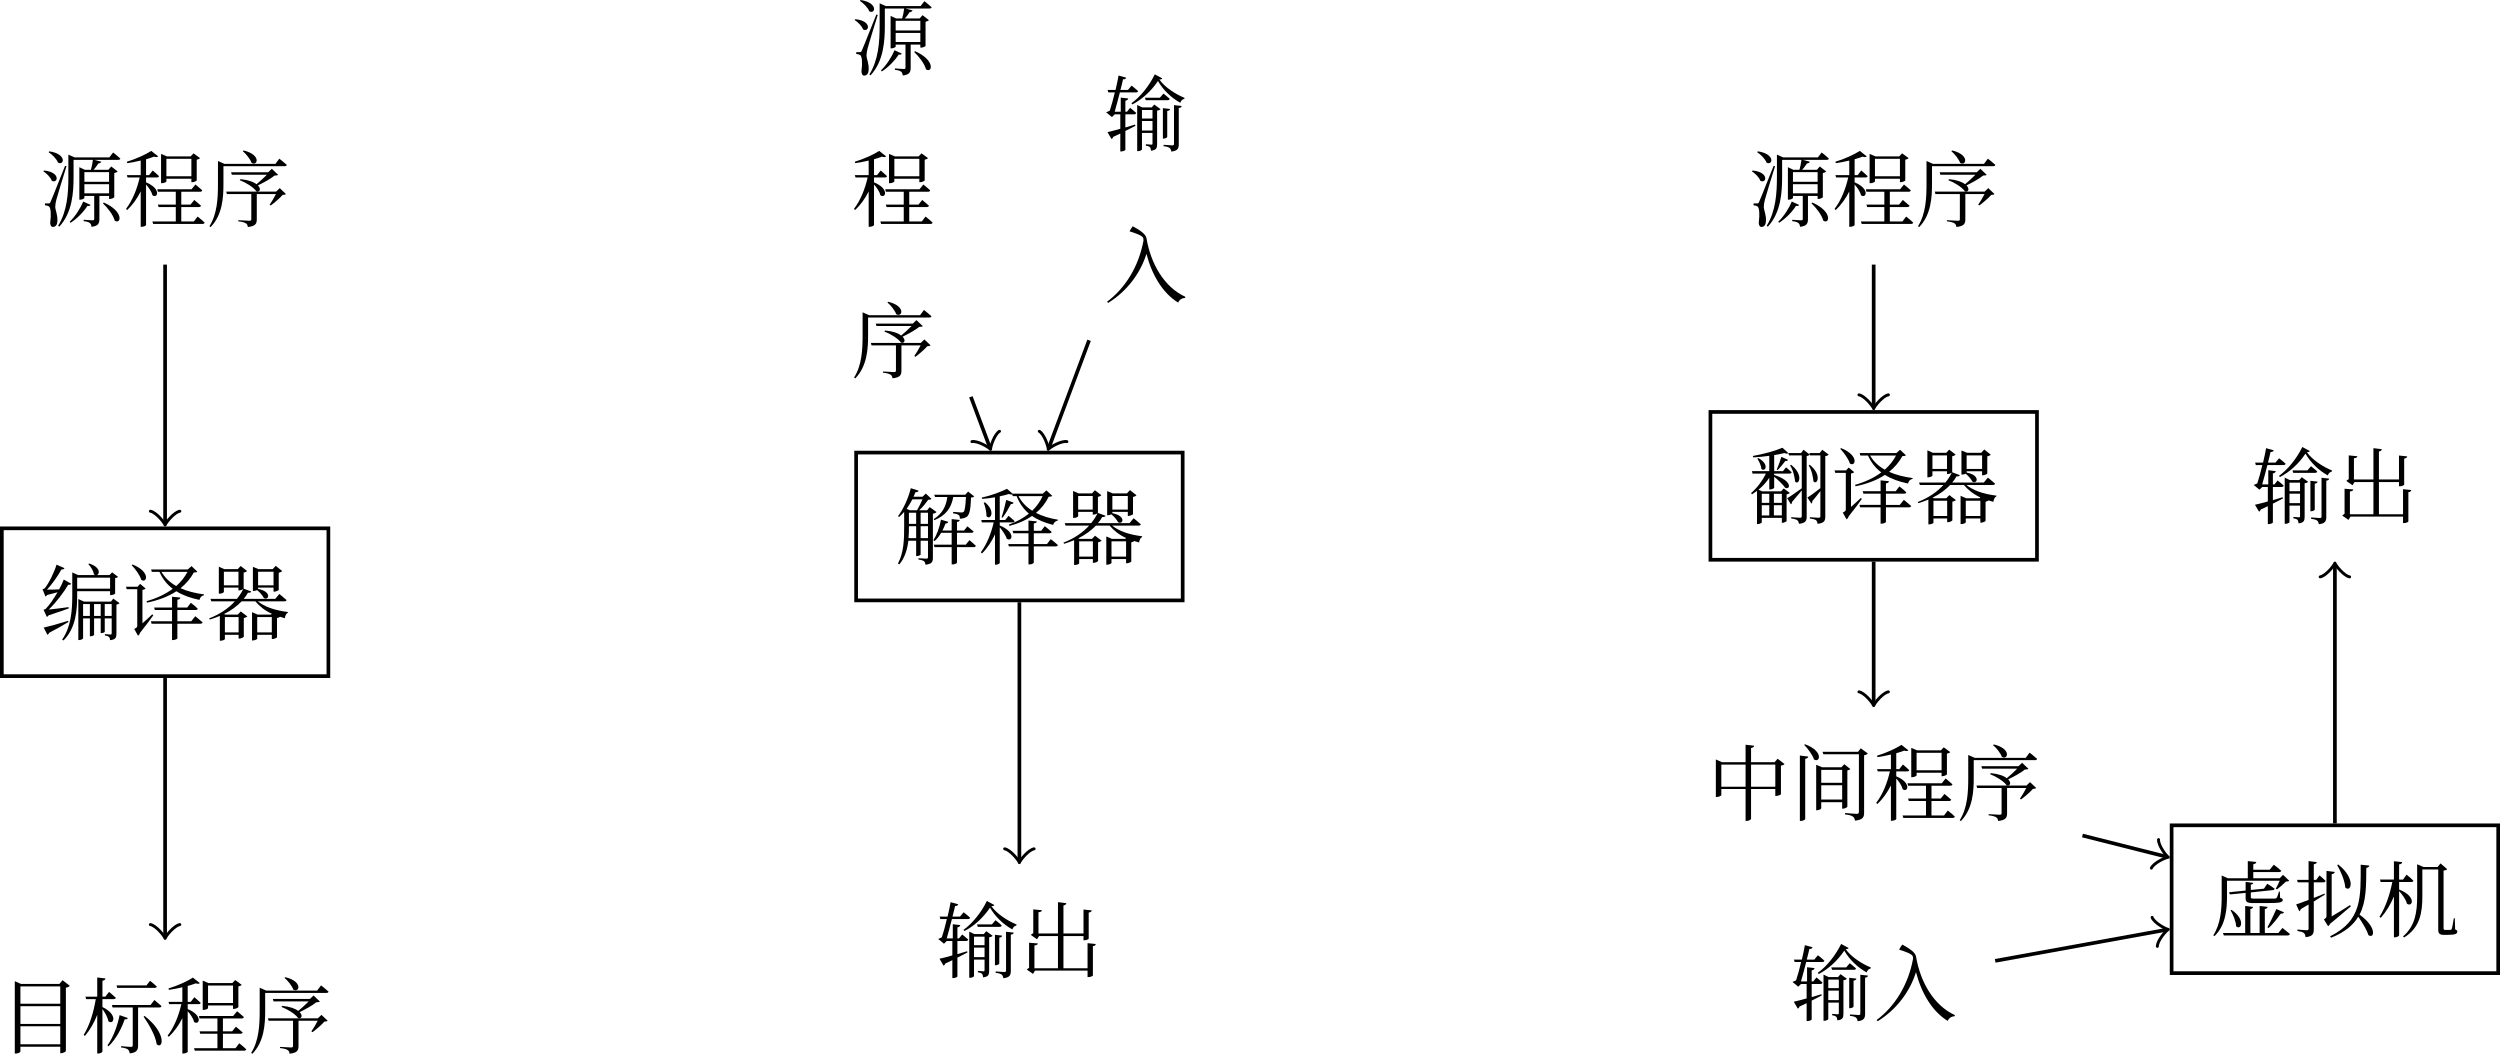 <?xml version="1.0" encoding="UTF-8" standalone="no"?>
<svg
   width="270.613pt"
   height="114.071pt"
   viewBox="0 0 270.613 114.071"
   version="1.1"
   id="svg72"
   sodipodi:docname="compiler_principle-compiler.pdf"
   xmlns:inkscape="http://www.inkscape.org/namespaces/inkscape"
   xmlns:sodipodi="http://sodipodi.sourceforge.net/DTD/sodipodi-0.dtd"
   xmlns:xlink="http://www.w3.org/1999/xlink"
   xmlns="http://www.w3.org/2000/svg"
   xmlns:svg="http://www.w3.org/2000/svg">
  <sodipodi:namedview
     id="namedview72"
     pagecolor="#ffffff"
     bordercolor="#000000"
     borderopacity="0.25"
     inkscape:showpageshadow="2"
     inkscape:pageopacity="0.0"
     inkscape:pagecheckerboard="0"
     inkscape:deskcolor="#d1d1d1"
     inkscape:document-units="pt" />
  <defs
     id="defs20">
    <g
       id="g19">
      <g
         id="glyph-0-0">
        <path
           d="M 5.438,-1.688 4.656,-2.047 c -0.266,0.656 -0.844,1.594 -1.469,2.188 L 3.281,0.25 C 4.047,-0.234 4.75,-1 5.109,-1.578 c 0.219,0.031 0.297,0 0.328,-0.109 z m 1.453,-0.25 -0.109,0.078 c 0.5,0.469 1.125,1.266 1.281,1.875 C 8.719,0.484 9.141,-0.938 6.891,-1.938 Z M 0.906,-1.844 c -0.094,0 -0.391,0 -0.391,0 v 0.203 c 0.203,0.016 0.312,0.047 0.438,0.125 0.188,0.141 0.25,0.859 0.125,1.766 0.016,0.297 0.125,0.453 0.281,0.453 0.312,0 0.484,-0.25 0.5,-0.625 0.031,-0.734 -0.219,-1.156 -0.234,-1.547 0,-0.234 0.047,-0.516 0.125,-0.797 0.109,-0.438 0.75,-2.5 1.094,-3.609 L 2.688,-5.906 c -1.422,3.562 -1.422,3.562 -1.562,3.875 -0.078,0.188 -0.109,0.188 -0.219,0.188 z m -0.484,-3.562 -0.094,0.078 C 0.688,-5.094 1.125,-4.672 1.25,-4.297 1.906,-3.938 2.266,-5.219 0.422,-5.406 Z m 0.562,-2.078 -0.078,0.094 c 0.391,0.25 0.859,0.719 1.016,1.125 0.656,0.375 1.016,-0.922 -0.938,-1.219 z m 6.906,0.125 -0.406,0.531 H 3.719 L 3.047,-7.125 v 2.406 c 0,1.781 -0.125,3.703 -1.109,5.297 l 0.125,0.094 C 3.5,-0.875 3.609,-3.109 3.609,-4.719 V -6.562 h 2.094 c -0.047,0.375 -0.125,0.781 -0.219,1.078 h -0.656 l -0.594,-0.281 V -2.25 H 4.344 c 0.219,0 0.438,-0.141 0.438,-0.188 v -0.219 h 1.062 v 2.469 c 0,0.141 -0.031,0.172 -0.188,0.172 -0.172,0 -0.953,-0.062 -0.953,-0.062 v 0.156 C 5.062,0.109 5.266,0.188 5.375,0.281 5.484,0.359 5.531,0.516 5.547,0.688 6.297,0.609 6.406,0.297 6.406,-0.156 v -2.5 h 1.047 v 0.328 h 0.094 c 0.172,0 0.453,-0.125 0.469,-0.188 V -5.125 c 0.172,-0.047 0.312,-0.109 0.375,-0.172 L 7.688,-5.844 7.375,-5.484 H 5.766 c 0.203,-0.203 0.375,-0.453 0.531,-0.688 0.188,-0.016 0.281,-0.094 0.312,-0.188 L 5.844,-6.562 H 8.438 c 0.125,0 0.219,-0.047 0.234,-0.141 -0.297,-0.281 -0.781,-0.656 -0.781,-0.656 z m -0.438,2.125 V -4.188 H 4.781 V -5.234 Z M 4.781,-2.938 V -3.922 H 7.453 V -2.938 Z m 0,0"
           id="path1" />
      </g>
      <g
         id="glyph-0-1">
        <path
           d="M 3.125,0.109 3.203,0.375 H 8.562 C 8.672,0.375 8.75,0.328 8.781,0.234 8.5,-0.047 8.016,-0.422 8.016,-0.422 l -0.406,0.531 H 6.25 v -1.562 h 1.891 c 0.125,0 0.219,-0.047 0.25,-0.141 -0.297,-0.266 -0.734,-0.625 -0.734,-0.625 l -0.406,0.5 h -1 v -1.391 h 2.031 c 0.141,0 0.219,-0.047 0.234,-0.156 -0.281,-0.266 -0.734,-0.625 -0.734,-0.625 L 7.359,-3.375 H 3.656 l 0.062,0.266 h 1.938 v 1.391 h -1.938 l 0.078,0.266 H 5.656 v 1.562 z M 4.062,-6.938 v 2.906 h 0.094 c 0.234,0 0.484,-0.141 0.484,-0.188 V -4.516 H 7.344 v 0.375 H 7.438 c 0.188,0 0.484,-0.141 0.484,-0.203 V -6.578 C 8.094,-6.609 8.219,-6.672 8.281,-6.75 L 7.578,-7.266 7.266,-6.938 H 4.688 l -0.625,-0.266 z m 0.578,2.156 V -6.672 H 7.344 V -4.781 Z M 3,-7.531 c -0.562,0.375 -1.688,0.891 -2.641,1.172 l 0.047,0.156 C 0.875,-6.266 1.391,-6.375 1.859,-6.484 v 1.578 h -1.5 l 0.078,0.25 H 1.75 C 1.469,-3.422 0.984,-2.188 0.266,-1.25 l 0.125,0.125 C 1,-1.703 1.484,-2.391 1.859,-3.141 V 0.688 H 1.938 c 0.281,0 0.5,-0.141 0.5,-0.188 V -3.891 C 2.734,-3.562 3.047,-3.109 3.125,-2.734 3.688,-2.312 4.141,-3.422 2.438,-4.125 v -0.531 h 1.172 c 0.125,0 0.219,-0.047 0.234,-0.141 C 3.578,-5.062 3.156,-5.406 3.156,-5.406 l -0.391,0.5 H 2.438 V -6.625 c 0.328,-0.094 0.625,-0.188 0.859,-0.281 0.219,0.062 0.375,0.062 0.453,-0.031 z m 0,0"
           id="path2" />
      </g>
      <g
         id="glyph-0-2">
        <path
           d="M 3.984,-7.578 3.891,-7.5 C 4.25,-7.203 4.688,-6.656 4.844,-6.234 5.484,-5.844 5.938,-7.094 3.984,-7.578 Z M 7.844,-6.688 7.422,-6.125 H 1.906 L 1.203,-6.438 v 2.484 c 0,1.562 -0.078,3.234 -0.922,4.578 l 0.125,0.094 C 1.703,-0.609 1.797,-2.516 1.797,-3.953 V -5.875 h 6.625 c 0.125,0 0.203,-0.031 0.234,-0.141 C 8.359,-6.297 7.844,-6.688 7.844,-6.688 Z M 3.641,-4.469 3.562,-4.359 c 0.625,0.234 1.484,0.75 1.797,1.203 0.375,0.109 0.547,-0.25 0.172,-0.641 0.609,-0.297 1.391,-0.719 1.797,-1.062 C 7.531,-4.875 7.656,-4.875 7.719,-4.938 l -0.688,-0.656 -0.391,0.375 H 2.625 l 0.078,0.266 H 6.5 C 6.188,-4.625 5.75,-4.234 5.375,-3.922 5.062,-4.172 4.5,-4.391 3.641,-4.469 Z M 5.406,-0.125 V -2.859 H 7.484 C 7.297,-2.484 7,-2 6.797,-1.703 l 0.125,0.078 c 0.406,-0.297 0.984,-0.797 1.281,-1.141 0.172,0 0.281,-0.031 0.359,-0.094 L 7.891,-3.5 7.5,-3.125 H 2.094 l 0.078,0.266 H 4.812 v 2.719 c 0,0.125 -0.047,0.172 -0.219,0.172 -0.203,0 -1.188,-0.062 -1.188,-0.062 v 0.125 c 0.438,0.047 0.688,0.125 0.828,0.219 0.125,0.078 0.188,0.219 0.203,0.391 C 5.281,0.625 5.406,0.328 5.406,-0.125 Z m 0,0"
           id="path3" />
      </g>
      <g
         id="glyph-0-3">
        <path
           d="m 0.375,-0.672 0.406,0.781 C 0.859,0.078 0.922,0 0.969,-0.109 1.875,-0.578 2.562,-0.984 3.047,-1.281 l -0.031,-0.125 C 1.969,-1.078 0.875,-0.781 0.375,-0.672 Z m 2.25,-6.438 -0.859,-0.375 C 1.562,-6.781 0.953,-5.469 0.469,-4.906 0.406,-4.875 0.25,-4.828 0.25,-4.828 l 0.312,0.781 C 0.641,-4.062 0.703,-4.125 0.75,-4.203 1.141,-4.297 1.531,-4.406 1.875,-4.5 1.469,-3.812 1,-3.109 0.594,-2.703 0.547,-2.656 0.359,-2.609 0.359,-2.609 l 0.359,0.781 C 0.781,-1.859 0.844,-1.906 0.906,-2 1.797,-2.281 2.641,-2.594 3.094,-2.75 L 3.062,-2.891 C 2.266,-2.781 1.453,-2.672 0.922,-2.625 1.719,-3.391 2.578,-4.531 3.031,-5.312 3.203,-5.281 3.328,-5.344 3.359,-5.422 L 2.547,-5.875 c -0.109,0.297 -0.281,0.672 -0.5,1.062 -0.5,0.031 -0.969,0.031 -1.312,0.031 0.578,-0.625 1.203,-1.516 1.562,-2.188 C 2.469,-6.938 2.578,-7.016 2.625,-7.109 Z M 4.641,-1.938 V -3.219 H 5.375 v 1.281 z m 1.188,2.062 v -1.797 h 0.719 v 1.594 h 0.062 c 0.234,0 0.375,-0.109 0.375,-0.141 v -1.453 h 0.75 v 1.594 c 0,0.109 -0.031,0.156 -0.141,0.156 C 7.469,0.078 7,0.031 7,0.031 V 0.188 C 7.234,0.203 7.359,0.266 7.438,0.344 7.531,0.406 7.547,0.562 7.562,0.688 8.172,0.625 8.25,0.406 8.25,-0.031 v -3.125 C 8.391,-3.188 8.531,-3.25 8.594,-3.312 l -0.688,-0.5 -0.25,0.328 H 4.75 l -0.625,-0.281 v 4.438 h 0.094 c 0.234,0 0.422,-0.141 0.422,-0.188 v -2.156 H 5.375 v 1.938 h 0.062 c 0.234,0 0.375,-0.109 0.391,-0.141 z M 3.469,-6.438 v 2.266 c 0,1.656 -0.125,3.391 -1.094,4.797 L 2.516,0.719 C 3.891,-0.641 4,-2.641 4,-4.172 v -0.438 H 7.562 V -4.188 h 0.094 c 0.172,0 0.438,-0.109 0.453,-0.172 V -6.031 C 8.25,-6.047 8.375,-6.109 8.422,-6.172 L 7.781,-6.656 7.5,-6.359 H 6.109 c 0.359,-0.078 0.438,-0.859 -0.812,-1.25 l -0.094,0.062 C 5.469,-7.281 5.766,-6.812 5.812,-6.438 5.875,-6.391 5.922,-6.359 5.969,-6.359 H 4.109 L 3.469,-6.641 Z M 4,-4.891 v -1.188 h 3.562 v 1.188 z M 7.734,-1.938 h -0.75 v -1.281 h 0.75 z m -1.188,0 h -0.719 v -1.281 h 0.719 z m 0,0"
           id="path4" />
      </g>
      <g
         id="glyph-0-4">
        <path
           d="M 0.984,-7.5 0.875,-7.438 c 0.391,0.406 0.891,1.078 1.047,1.594 C 2.531,-5.422 2.969,-6.703 0.984,-7.5 Z m 1.062,2.75 C 2.219,-4.781 2.344,-4.844 2.391,-4.906 l -0.594,-0.5 -0.281,0.312 h -1.25 l 0.078,0.266 h 1.141 v 3.938 c 0,0.156 -0.031,0.219 -0.328,0.359 L 1.562,0.203 C 1.641,0.156 1.75,0.047 1.797,-0.125 2.406,-0.875 2.953,-1.625 3.219,-2 L 3.109,-2.109 C 2.75,-1.766 2.375,-1.422 2.047,-1.141 Z M 7.281,-3.359 6.891,-2.844 h -1.062 V -3.688 C 6.062,-3.719 6.125,-3.797 6.156,-3.922 L 5.25,-4.016 V -2.844 H 3.312 l 0.078,0.266 H 5.25 v 1.219 H 2.969 l 0.062,0.266 H 5.25 v 1.766 h 0.109 c 0.234,0 0.469,-0.125 0.469,-0.188 V -1.094 H 8.312 c 0.125,0 0.219,-0.047 0.25,-0.141 C 8.25,-1.516 7.766,-1.906 7.766,-1.906 l -0.438,0.547 h -1.5 v -1.219 H 7.812 c 0.109,0 0.203,-0.047 0.219,-0.141 C 7.766,-3 7.281,-3.359 7.281,-3.359 Z M 5.328,-4.875 c -0.781,0.578 -1.734,1.031 -2.844,1.344 l 0.062,0.156 C 3.812,-3.641 4.875,-4.047 5.719,-4.609 c 0.688,0.438 1.531,0.734 2.5,0.938 0.062,-0.281 0.234,-0.453 0.484,-0.5 l 0.016,-0.094 c -0.953,-0.125 -1.812,-0.344 -2.547,-0.672 0.594,-0.484 1.078,-1.047 1.438,-1.703 0.219,0 0.312,-0.016 0.375,-0.094 l -0.625,-0.594 -0.406,0.359 H 2.984 L 3.062,-6.703 h 0.828 c 0.344,0.766 0.812,1.359 1.438,1.828 z m 0.375,-0.297 C 5.016,-5.562 4.484,-6.062 4.109,-6.703 h 2.812 C 6.625,-6.141 6.219,-5.625 5.703,-5.172 Z m 0,0"
           id="path5" />
      </g>
      <g
         id="glyph-0-5">
        <path
           d="m 5.438,-4.734 c 0.281,0.219 0.594,0.578 0.734,0.859 0.531,0.297 0.906,-0.688 -0.625,-0.984 V -5 H 7.219 v 0.438 h 0.078 c 0.188,0 0.469,-0.141 0.484,-0.188 v -1.859 c 0.172,-0.047 0.328,-0.109 0.375,-0.188 L 7.453,-7.359 7.125,-7 H 5.594 L 4.984,-7.25 v 2.609 H 5.062 c 0.156,0 0.297,-0.047 0.375,-0.094 z M 1.844,-4.531 V -5 h 1.578 v 0.297 h 0.094 C 3.656,-4.703 3.844,-4.781 3.938,-4.844 3.766,-4.484 3.531,-4.125 3.25,-3.781 H 0.391 l 0.094,0.266 H 3.031 c -0.656,0.719 -1.562,1.375 -2.781,1.844 l 0.078,0.125 c 0.391,-0.125 0.75,-0.25 1.078,-0.391 V 0.75 h 0.078 c 0.234,0 0.469,-0.125 0.469,-0.172 V 0.109 H 3.438 v 0.406 H 3.531 C 3.719,0.516 3.984,0.375 4,0.312 V -1.703 C 4.172,-1.75 4.312,-1.812 4.391,-1.875 L 3.672,-2.422 3.344,-2.078 H 2 l -0.141,-0.062 c 0.797,-0.391 1.422,-0.875 1.906,-1.375 H 5.25 c 0.453,0.531 1,0.984 1.781,1.344 L 6.938,-2.078 H 5.5 L 4.891,-2.344 v 3.062 h 0.094 c 0.234,0 0.469,-0.141 0.469,-0.188 V 0.109 H 7.031 V 0.562 H 7.125 c 0.172,0 0.469,-0.141 0.469,-0.188 V -1.703 C 7.734,-1.734 7.859,-1.781 7.922,-1.844 L 8.438,-1.688 C 8.484,-1.984 8.594,-2.203 8.75,-2.266 l 0.031,-0.094 C 7.25,-2.547 6.234,-2.953 5.516,-3.516 h 2.875 c 0.125,0 0.219,-0.047 0.234,-0.141 C 8.328,-3.938 7.844,-4.312 7.844,-4.312 l -0.438,0.531 H 3.984 c 0.188,-0.219 0.344,-0.438 0.469,-0.672 0.188,0.031 0.312,-0.016 0.359,-0.125 l -0.828,-0.312 V -6.625 c 0.172,-0.031 0.312,-0.109 0.375,-0.172 L 3.656,-7.344 3.344,-7 H 1.891 L 1.297,-7.266 V -4.344 H 1.375 c 0.234,0 0.469,-0.125 0.469,-0.188 z m 5.188,2.719 v 1.656 H 5.453 V -1.812 Z m -3.594,0 v 1.656 H 1.953 V -1.812 Z M 7.219,-6.719 V -5.25 H 5.547 v -1.469 z m -3.797,0 V -5.25 H 1.844 v -1.469 z m 0,0"
           id="path6" />
      </g>
      <g
         id="glyph-0-6">
        <path
           d="m 6.688,-6.578 v 1.875 H 2.375 v -1.875 z M 1.766,-6.844 V 0.688 h 0.125 C 2.156,0.688 2.375,0.547 2.375,0.453 v -0.5 H 6.688 V 0.656 H 6.766 C 7,0.656 7.281,0.484 7.297,0.422 V -6.438 C 7.5,-6.469 7.656,-6.547 7.719,-6.641 L 6.938,-7.25 6.594,-6.844 H 2.438 L 1.766,-7.141 Z M 2.375,-4.438 h 4.312 v 1.922 H 2.375 Z m 0,2.172 H 6.688 V -0.312 H 2.375 Z m 0,0"
           id="path7" />
      </g>
      <g
         id="glyph-0-7">
        <path
           d="M 4.984,-3.156 4.094,-3.469 C 3.906,-2.5 3.453,-1.109 2.781,-0.203 L 2.891,-0.094 C 3.75,-0.906 4.344,-2.125 4.641,-3.016 4.875,-3 4.953,-3.062 4.984,-3.156 Z M 6.812,-3.375 6.688,-3.312 C 7.25,-2.5 7.984,-1.25 8.109,-0.312 8.781,0.281 9.25,-1.453 6.812,-3.375 Z M 7.391,-7.188 7,-6.688 H 3.766 l 0.062,0.266 h 4.062 c 0.125,0 0.219,-0.047 0.234,-0.141 -0.281,-0.266 -0.734,-0.625 -0.734,-0.625 z M 7.859,-5.109 7.438,-4.562 H 3.266 l 0.062,0.266 h 2.188 v 4.094 c 0,0.109 -0.047,0.172 -0.203,0.172 -0.172,0 -1.062,-0.078 -1.062,-0.078 V 0.031 C 4.656,0.078 4.875,0.156 5,0.25 5.109,0.344 5.172,0.516 5.188,0.672 5.984,0.594 6.094,0.266 6.094,-0.188 v -4.109 h 2.297 c 0.125,0 0.219,-0.047 0.234,-0.156 -0.297,-0.266 -0.766,-0.656 -0.766,-0.656 z m -4.906,-0.875 -0.406,0.516 h -0.312 V -7.188 c 0.234,-0.047 0.312,-0.125 0.328,-0.25 L 1.672,-7.547 V -5.469 H 0.391 L 0.469,-5.203 H 1.516 C 1.281,-3.812 0.875,-2.406 0.203,-1.328 L 0.344,-1.219 c 0.562,-0.672 1,-1.438 1.328,-2.281 v 4.188 h 0.125 C 2,0.688 2.234,0.547 2.234,0.469 V -4.125 C 2.516,-3.75 2.812,-3.219 2.875,-2.812 3.438,-2.344 3.969,-3.516 2.234,-4.344 v -0.859 h 1.219 c 0.125,0 0.203,-0.047 0.234,-0.141 C 3.406,-5.609 2.953,-5.984 2.953,-5.984 Z m 0,0"
           id="path8" />
      </g>
      <g
         id="glyph-0-8">
        <path
           d="M 8.391,-4.203 7.562,-4.297 v 4.188 C 7.562,0.016 7.516,0.062 7.375,0.062 7.219,0.062 6.438,0 6.438,0 V 0.156 C 6.781,0.188 6.969,0.25 7.094,0.344 7.203,0.438 7.25,0.578 7.266,0.734 7.984,0.656 8.078,0.375 8.078,-0.078 v -3.906 C 8.281,-4 8.375,-4.078 8.391,-4.203 Z M 6.422,-5.547 6.031,-5.094 H 4.422 L 4.5,-4.828 h 2.359 c 0.141,0 0.219,-0.047 0.234,-0.156 -0.266,-0.25 -0.672,-0.562 -0.672,-0.562 z M 7.141,-3.875 6.359,-3.969 v 3.297 H 6.438 c 0.188,0 0.391,-0.109 0.391,-0.188 V -3.656 C 7.031,-3.688 7.125,-3.766 7.141,-3.875 Z m -4.75,-3.391 L 1.562,-7.5 C 1.5,-7.109 1.375,-6.547 1.234,-5.938 H 0.375 l 0.078,0.266 H 1.156 C 0.984,-4.938 0.781,-4.203 0.609,-3.688 0.484,-3.641 0.312,-3.562 0.219,-3.516 L 0.844,-3 1.141,-3.297 H 1.75 v 1.562 C 1.156,-1.562 0.656,-1.438 0.359,-1.375 l 0.438,0.75 c 0.094,-0.047 0.156,-0.125 0.188,-0.234 L 1.75,-1.219 v 1.938 h 0.094 c 0.266,0 0.453,-0.141 0.453,-0.172 V -1.5 c 0.438,-0.203 0.797,-0.406 1.094,-0.562 L 3.344,-2.188 2.297,-1.875 v -1.422 h 0.938 c 0.125,0 0.203,-0.047 0.234,-0.156 C 3.219,-3.688 2.812,-4 2.812,-4 L 2.469,-3.578 H 2.297 v -1.188 c 0.219,-0.047 0.281,-0.125 0.312,-0.25 l -0.812,-0.094 v 1.531 h -0.656 c 0.172,-0.594 0.375,-1.375 0.562,-2.094 h 1.75 c 0.109,0 0.203,-0.047 0.219,-0.141 C 3.406,-6.078 2.969,-6.406 2.969,-6.406 L 2.578,-5.938 h -0.812 C 1.875,-6.375 1.984,-6.781 2.047,-7.094 2.25,-7.062 2.344,-7.156 2.391,-7.266 Z m 3.906,0.078 -0.812,-0.438 c -0.641,1.312 -1.625,2.484 -2.531,3.125 L 3.062,-4.375 c 1,-0.516 2,-1.391 2.766,-2.531 C 6.375,-5.938 7.297,-5.062 8.25,-4.547 c 0.047,-0.219 0.203,-0.359 0.438,-0.438 l 0.016,-0.094 C 7.75,-5.469 6.547,-6.234 5.969,-7.078 6.141,-7.047 6.25,-7.109 6.297,-7.188 Z M 4.094,-1.547 v -1.031 h 1.141 v 1.031 z m 0,2.047 v -1.781 h 1.141 v 1.125 c 0,0.109 -0.016,0.141 -0.125,0.141 -0.125,0 -0.594,-0.047 -0.594,-0.047 V 0.094 C 4.75,0.125 4.891,0.188 4.969,0.266 5.031,0.344 5.062,0.5 5.078,0.641 c 0.594,-0.062 0.656,-0.312 0.656,-0.75 v -3.594 C 5.906,-3.719 6.062,-3.781 6.109,-3.859 l -0.688,-0.5 -0.266,0.312 H 4.125 L 3.578,-4.312 v 5 H 3.656 c 0.234,0 0.438,-0.125 0.438,-0.188 z m 0,-3.344 v -0.922 h 1.141 v 0.922 z m 0,0"
           id="path9" />
      </g>
      <g
         id="glyph-0-9">
        <path
           d="m 4.234,-6.281 0.031,0.234 C 3.75,-3.188 2.266,-0.844 0.312,0.609 l 0.125,0.125 c 2.016,-1.25 3.484,-3.188 4.141,-5.312 0.609,2.344 1.797,4.281 3.438,5.281 0.094,-0.281 0.391,-0.5 0.734,-0.5 l 0.047,-0.125 c -2.281,-1.047 -3.75,-3.547 -4.219,-6.375 C 4.469,-6.766 3.781,-7.188 3.094,-7.562 3,-7.453 2.812,-7.141 2.75,-7.016 3.391,-6.812 4.172,-6.547 4.234,-6.281 Z m 0,0"
           id="path10" />
      </g>
      <g
         id="glyph-0-10">
        <path
           d="M 2.828,-2.156 V -3.453 H 3.625 V -2.156 Z M 2.609,-7.297 1.766,-7.562 C 1.469,-6.375 0.922,-5.25 0.375,-4.531 L 0.5,-4.453 C 0.688,-4.609 0.859,-4.781 1.047,-5 v 1.609 c 0,1.328 -0.031,2.781 -0.672,3.984 L 0.516,0.688 c 0.625,-0.734 0.875,-1.672 0.984,-2.562 h 0.844 v 1.656 h 0.062 c 0.25,0 0.422,-0.125 0.422,-0.156 v -1.5 H 3.625 v 1.766 c 0,0.125 -0.047,0.172 -0.188,0.172 -0.156,0 -0.844,-0.047 -0.844,-0.047 V 0.156 c 0.328,0.047 0.5,0.109 0.609,0.188 0.094,0.078 0.125,0.219 0.156,0.375 C 4.062,0.641 4.156,0.391 4.156,-0.047 v -4.75 c 0.172,-0.031 0.328,-0.094 0.391,-0.188 L 3.812,-5.516 3.531,-5.172 H 2.672 C 3.047,-5.5 3.422,-6 3.656,-6.312 3.828,-6.312 3.938,-6.328 4,-6.406 L 3.391,-6.984 3.031,-6.641 H 2.062 L 2.266,-7.125 c 0.203,0.016 0.312,-0.078 0.344,-0.172 z M 2.344,-2.156 H 1.516 C 1.562,-2.594 1.562,-3.031 1.562,-3.406 V -3.453 H 2.344 Z M 2.828,-3.703 V -4.906 H 3.625 v 1.203 z m -0.484,0 H 1.562 V -4.906 h 0.781 z m -1.031,-1.625 C 1.531,-5.641 1.75,-6 1.938,-6.359 H 3.031 C 2.875,-6 2.641,-5.516 2.438,-5.172 H 1.672 Z m 5.75,1.203 -0.875,-0.094 v 1.234 h -1 c 0.125,-0.234 0.234,-0.484 0.328,-0.75 0.172,0 0.266,-0.078 0.312,-0.188 L 5.031,-4.156 C 4.875,-3.281 4.562,-2.469 4.203,-1.922 L 4.344,-1.844 c 0.25,-0.219 0.5,-0.531 0.703,-0.891 H 6.188 v 1.281 H 4.25 L 4.328,-1.188 H 6.188 v 1.875 h 0.125 c 0.219,0 0.453,-0.125 0.453,-0.203 V -1.188 h 1.812 c 0.125,0 0.203,-0.047 0.234,-0.141 C 8.547,-1.594 8.109,-1.938 8.109,-1.938 L 7.719,-1.453 H 6.766 v -1.281 h 1.562 c 0.125,0 0.203,-0.031 0.234,-0.141 C 8.297,-3.109 7.891,-3.438 7.891,-3.438 L 7.531,-2.984 H 6.766 V -3.906 C 6.969,-3.938 7.047,-4.016 7.062,-4.125 Z M 6.406,-6.859 H 4.297 l 0.094,0.25 H 5.719 C 5.578,-5.578 5.172,-4.812 4.25,-4.219 l 0.047,0.125 c 1.219,-0.5 1.844,-1.281 2.062,-2.516 h 1.375 C 7.688,-5.656 7.609,-5.125 7.484,-5 7.438,-4.953 7.375,-4.938 7.234,-4.938 7.078,-4.938 6.625,-4.984 6.344,-5 v 0.156 c 0.25,0.031 0.516,0.094 0.609,0.188 0.109,0.078 0.125,0.234 0.125,0.391 0.297,0 0.578,-0.078 0.766,-0.219 0.281,-0.234 0.406,-0.844 0.438,-2.062 0.188,-0.016 0.281,-0.062 0.344,-0.125 l -0.656,-0.531 -0.312,0.344 z m 0,0"
           id="path11" />
      </g>
      <g
         id="glyph-0-11">
        <path
           d="M 3.875,-6 3.078,-6.297 c -0.094,0.438 -0.312,1.312 -0.5,1.875 L 2.688,-4.375 C 3.031,-4.844 3.391,-5.469 3.578,-5.844 3.75,-5.828 3.859,-5.922 3.875,-6 Z M 0.781,-6.031 0.641,-6 c 0.156,0.406 0.312,1 0.297,1.469 0.438,0.469 1.031,-0.516 -0.156,-1.5 z m 6.469,2.578 -0.391,0.5 H 6.062 V -3.75 C 6.297,-3.766 6.375,-3.859 6.391,-3.969 L 5.484,-4.062 v 1.109 H 3.766 L 3.844,-2.688 h 1.641 v 1.172 h -2.188 l 0.062,0.25 h 2.125 V 0.688 h 0.125 c 0.219,0 0.453,-0.125 0.453,-0.203 v -1.75 h 2.375 c 0.125,0 0.203,-0.047 0.234,-0.141 C 8.375,-1.688 7.891,-2.047 7.891,-2.047 l -0.406,0.531 H 6.062 V -2.688 h 1.703 c 0.125,0 0.203,-0.047 0.234,-0.141 -0.281,-0.266 -0.75,-0.625 -0.75,-0.625 z M 2.375,0.531 V -3.328 C 2.672,-2.969 3.016,-2.469 3.141,-2.094 3.703,-1.703 4.156,-2.797 2.375,-3.531 V -3.859 H 3.75 C 3.875,-3.859 3.953,-3.891 3.984,-4 3.719,-4.25 3.328,-4.578 3.328,-4.578 L 2.969,-4.125 H 2.375 v -2.562 c 0.375,-0.078 0.719,-0.156 0.984,-0.25 0.156,0.062 0.281,0.078 0.359,0.031 l 0.062,0.203 h 0.422 c 0.312,0.781 0.75,1.406 1.328,1.891 -0.594,0.484 -1.328,0.891 -2.172,1.188 l 0.062,0.141 c 0.984,-0.25 1.797,-0.625 2.453,-1.078 0.625,0.438 1.391,0.75 2.281,0.969 0.062,-0.25 0.266,-0.422 0.5,-0.469 l 0.016,-0.094 c -0.891,-0.141 -1.688,-0.391 -2.375,-0.734 0.594,-0.484 1.047,-1.078 1.375,-1.75 0.219,0 0.312,-0.031 0.391,-0.094 L 7.422,-7.328 7.031,-6.969 H 3.766 L 3.156,-7.5 C 2.562,-7.188 1.391,-6.75 0.422,-6.547 L 0.469,-6.406 C 0.922,-6.438 1.406,-6.5 1.859,-6.578 V -4.125 H 0.375 l 0.062,0.266 H 1.719 C 1.453,-2.688 0.984,-1.516 0.328,-0.625 l 0.125,0.125 C 1.047,-1.094 1.5,-1.797 1.859,-2.562 V 0.719 H 1.938 c 0.25,0 0.438,-0.141 0.438,-0.188 z M 5.891,-5.125 C 5.25,-5.531 4.75,-6.047 4.406,-6.703 H 7.016 C 6.75,-6.125 6.375,-5.594 5.891,-5.125 Z m 0,0"
           id="path12" />
      </g>
      <g
         id="glyph-0-12">
        <path
           d="M 8.266,-2.969 7.375,-3.062 v 2.719 H 4.766 V -3.828 H 6.938 V -3.375 H 7.031 C 7.25,-3.375 7.5,-3.484 7.5,-3.562 V -6.375 C 7.719,-6.406 7.812,-6.484 7.828,-6.609 L 6.938,-6.703 v 2.594 H 4.766 v -3.031 c 0.219,-0.047 0.297,-0.125 0.312,-0.25 L 4.172,-7.5 v 3.391 H 2.062 V -6.406 C 2.344,-6.438 2.422,-6.516 2.438,-6.625 L 1.5,-6.719 v 2.578 c -0.109,0.047 -0.203,0.125 -0.266,0.188 L 1.906,-3.484 2.125,-3.828 H 4.172 V -0.344 H 1.625 V -2.812 C 1.906,-2.844 1.984,-2.922 2,-3.031 L 1.047,-3.109 v 2.719 c -0.094,0.047 -0.188,0.125 -0.25,0.188 L 1.469,0.266 1.688,-0.094 H 7.375 v 0.703 h 0.109 c 0.219,0 0.469,-0.109 0.469,-0.188 v -3.156 C 8.172,-2.766 8.25,-2.844 8.266,-2.969 Z m 0,0"
           id="path13" />
      </g>
      <g
         id="glyph-0-13">
        <path
           d="M 4.578,-5.703 4.469,-5.625 c 0.359,0.516 0.5,1.297 0.547,1.734 0.375,0.469 0.984,-0.688 -0.438,-1.812 z m 2.016,0 L 6.484,-5.625 c 0.344,0.5 0.469,1.281 0.516,1.703 0.359,0.5 1,-0.656 -0.406,-1.781 z m -5.547,-0.719 -0.125,0.047 c 0.188,0.297 0.422,0.75 0.438,1.125 0.422,0.375 0.922,-0.484 -0.312,-1.172 z M 3.531,-6.562 c -0.094,0.312 -0.312,0.953 -0.5,1.375 L 3.125,-5.125 c 0.312,-0.328 0.641,-0.719 0.828,-0.984 0.172,0.031 0.281,-0.062 0.297,-0.125 z M 0.891,-2.828 V 0.719 H 0.969 c 0.219,0 0.438,-0.141 0.438,-0.188 V 0.047 h 2.172 v 0.531 H 3.656 c 0.172,0 0.438,-0.141 0.438,-0.188 V -2.5 C 4.25,-2.516 4.391,-2.594 4.438,-2.656 L 3.781,-3.141 3.5,-2.828 H 1.453 L 1.047,-3 C 1.516,-3.391 1.906,-3.812 2.219,-4.297 V -3.031 H 2.297 C 2.562,-3.031 2.75,-3.172 2.75,-3.219 v -1.188 c 0.422,0.344 0.953,0.844 1.188,1.188 0.562,0.281 0.844,-0.75 -1.188,-1.375 V -4.75 h 1.672 c 0.109,0 0.188,-0.047 0.219,-0.141 C 4.406,-5.125 4.031,-5.422 4.031,-5.422 l -0.328,0.406 H 2.75 V -6.75 c 0.406,-0.062 0.797,-0.141 1.109,-0.219 0.188,0.078 0.328,0.078 0.422,0 l 0.078,0.25 h 1.375 v 3.562 C 5.078,-2.688 4.438,-2.234 4.156,-2.078 l 0.406,0.656 C 4.641,-1.469 4.688,-1.594 4.688,-1.688 5.109,-2.172 5.469,-2.609 5.734,-2.922 v 2.766 c 0,0.141 -0.047,0.188 -0.188,0.188 -0.172,0 -0.953,-0.062 -0.953,-0.062 V 0.109 C 4.938,0.156 5.141,0.219 5.266,0.312 5.359,0.391 5.406,0.531 5.438,0.688 6.188,0.609 6.266,0.328 6.266,-0.094 v -6.547 c 0.156,-0.031 0.297,-0.094 0.344,-0.156 l -0.688,-0.531 -0.266,0.359 h -1.375 L 3.641,-7.547 C 2.938,-7.234 1.562,-6.844 0.438,-6.656 L 0.484,-6.5 c 0.562,-0.031 1.172,-0.094 1.734,-0.172 v 1.656 h -1.875 L 0.406,-4.75 h 1.453 c -0.375,0.766 -0.938,1.531 -1.609,2.109 L 0.344,-2.5 c 0.188,-0.125 0.375,-0.25 0.547,-0.375 z M 6.562,-6.969 l 0.078,0.25 H 7.75 v 3.547 c -0.594,0.469 -1.156,0.875 -1.406,1.016 L 6.781,-1.5 C 6.859,-1.562 6.891,-1.672 6.875,-1.766 7.234,-2.188 7.531,-2.562 7.75,-2.859 v 2.703 c 0,0.125 -0.031,0.188 -0.203,0.188 -0.172,0 -0.938,-0.062 -0.938,-0.062 V 0.109 C 6.953,0.156 7.156,0.219 7.281,0.297 7.375,0.391 7.422,0.516 7.453,0.688 8.203,0.609 8.281,0.328 8.281,-0.109 v -6.531 c 0.172,-0.016 0.312,-0.094 0.375,-0.156 l -0.703,-0.531 -0.281,0.359 z m -4.344,5.641 v 1.109 h -0.812 v -1.109 z m 0.5,0 H 3.578 V -0.219 H 2.719 Z m -0.5,-0.25 H 1.406 V -2.562 h 0.812 z m 0.5,0 V -2.562 h 0.859 v 0.984 z m 0,0"
           id="path14" />
      </g>
      <g
         id="glyph-0-14">
        <path
           d="m 7.391,-3 h -2.625 v -2.391 h 2.625 z m -2.281,-4.438 -0.938,-0.109 v 1.891 h -2.562 l -0.656,-0.297 v 4.062 h 0.094 c 0.266,0 0.5,-0.141 0.5,-0.203 V -2.75 h 2.625 V 0.703 H 4.281 c 0.234,0 0.484,-0.141 0.484,-0.25 V -2.75 h 2.625 V -2 h 0.094 C 7.688,-2 7.984,-2.141 8,-2.188 V -5.281 C 8.188,-5.312 8.328,-5.375 8.391,-5.453 l -0.75,-0.578 -0.328,0.375 H 4.766 V -7.188 C 5,-7.234 5.078,-7.312 5.109,-7.438 Z M 1.547,-3 v -2.391 h 2.625 V -3 Z m 0,0"
           id="path15" />
      </g>
      <g
         id="glyph-0-15">
        <path
           d="M 1.594,-7.594 1.5,-7.531 C 1.891,-7.125 2.391,-6.469 2.562,-5.953 3.203,-5.531 3.641,-6.844 1.594,-7.594 Z M 1.938,-6.266 1.031,-6.375 v 7.078 h 0.109 c 0.234,0 0.469,-0.125 0.469,-0.219 v -6.5 c 0.234,-0.047 0.312,-0.125 0.328,-0.25 z m 3.672,4.656 H 3.344 V -3.156 H 5.609 Z M 2.797,-5.375 v 4.922 H 2.875 c 0.297,0 0.469,-0.172 0.469,-0.219 v -0.656 H 5.609 V -0.625 h 0.094 c 0.203,0 0.469,-0.156 0.469,-0.219 V -4.766 C 6.328,-4.797 6.453,-4.859 6.5,-4.906 L 5.844,-5.438 5.531,-5.109 H 3.438 Z m 2.812,0.547 v 1.406 H 3.344 v -1.406 z m 1.719,-1.953 h -3.844 l 0.094,0.266 h 3.844 v 6.234 c 0,0.156 -0.062,0.219 -0.25,0.219 -0.203,0 -1.25,-0.094 -1.25,-0.094 V 0 C 6.375,0.047 6.625,0.125 6.781,0.234 c 0.125,0.094 0.188,0.25 0.219,0.438 0.891,-0.094 0.984,-0.406 0.984,-0.875 V -6.406 c 0.188,-0.031 0.344,-0.109 0.406,-0.188 L 7.625,-7.156 Z m 0,0"
           id="path16" />
      </g>
      <g
         id="glyph-0-16">
        <path
           d="M 2.344,-2.266 2.234,-2.219 C 2.5,-1.75 2.812,-1.031 2.828,-0.5 3.344,0.016 3.922,-1.172 2.344,-2.266 Z M 7.188,-2.359 C 6.875,-1.641 6.5,-0.875 6.219,-0.391 l 0.125,0.094 c 0.438,-0.391 0.922,-1 1.312,-1.562 C 7.844,-1.844 7.969,-1.906 8.016,-2 Z M 1.406,0.234 1.5,0.5 h 6.906 c 0.125,0 0.219,-0.047 0.25,-0.156 C 8.328,0.078 7.844,-0.312 7.844,-0.312 L 7.406,0.234 H 5.938 v -2.594 C 6.141,-2.391 6.219,-2.469 6.234,-2.594 L 5.375,-2.688 v 2.922 h -1 v -2.594 C 4.578,-2.391 4.641,-2.469 4.656,-2.594 L 3.812,-2.688 V 0.234 Z M 1.266,-5.688 v 1.922 c 0,1.438 -0.094,2.984 -0.906,4.25 l 0.125,0.094 C 1.75,-0.641 1.844,-2.453 1.844,-3.781 V -5.422 H 7.547 C 7.422,-5.125 7.25,-4.781 7.125,-4.562 l 0.125,0.078 c 0.297,-0.219 0.734,-0.594 0.969,-0.844 C 8.391,-5.344 8.5,-5.344 8.578,-5.422 L 7.906,-6.062 7.547,-5.688 H 4.688 v -0.672 h 2.797 c 0.125,0 0.203,-0.047 0.234,-0.141 -0.312,-0.281 -0.812,-0.656 -0.812,-0.656 l -0.438,0.547 H 4.688 v -0.594 c 0.219,-0.031 0.312,-0.125 0.328,-0.25 L 4.094,-7.547 V -5.688 H 1.938 L 1.266,-5.984 Z M 2.062,-4.172 2.156,-3.938 3.859,-4.109 V -3.562 c 0,0.453 0.125,0.562 0.922,0.562 H 5.953 C 7.578,-3 7.875,-3.062 7.875,-3.344 7.875,-3.453 7.812,-3.5 7.594,-3.562 L 7.562,-4.25 H 7.469 C 7.375,-3.938 7.297,-3.672 7.219,-3.578 7.188,-3.516 7.125,-3.5 7.016,-3.484 c -0.156,0 -0.562,0 -1.047,0 h -1.125 c -0.391,0 -0.422,-0.031 -0.422,-0.156 V -4.156 l 2.375,-0.25 C 6.906,-4.406 6.984,-4.469 7,-4.562 6.703,-4.781 6.203,-5.094 6.203,-5.094 L 5.844,-4.562 4.422,-4.422 V -5 C 4.594,-5.016 4.656,-5.094 4.688,-5.188 L 3.859,-5.297 v 0.938 z m 0,0"
           id="path17" />
      </g>
      <g
         id="glyph-0-17">
        <path
           d="M 4.875,-7.172 4.75,-7.125 c 0.375,0.672 0.828,1.672 0.875,2.438 0.641,0.594 1.172,-0.953 -0.75,-2.484 z M 4.5,-6.375 3.594,-6.484 V -1.625 c 0,0.172 -0.031,0.234 -0.281,0.391 L 3.766,-0.5 c 0.062,-0.031 0.156,-0.125 0.219,-0.266 0.938,-0.75 1.781,-1.5 2.25,-1.891 l -0.094,-0.125 C 5.422,-2.328 4.703,-1.875 4.156,-1.562 V -6.125 C 4.375,-6.172 4.469,-6.25 4.5,-6.375 Z m 3.734,-0.688 -0.938,-0.094 c 0,3.5 0.172,6.031 -3.312,7.75 L 4.094,0.75 C 5.594,0.141 6.5,-0.625 7.031,-1.531 7.469,-0.906 7.953,-0.125 8.125,0.453 8.734,0.938 9.156,-0.328 7.172,-1.75 7.906,-3.141 7.891,-4.844 7.906,-6.812 8.125,-6.844 8.203,-6.938 8.234,-7.062 Z M 2.844,-6 2.484,-5.516 H 2.219 v -1.688 C 2.438,-7.234 2.516,-7.312 2.547,-7.438 L 1.656,-7.547 v 2.031 h -1.25 L 0.484,-5.25 H 1.656 v 1.906 C 1.078,-3.125 0.578,-2.938 0.312,-2.859 L 0.641,-2.125 C 0.734,-2.156 0.797,-2.266 0.812,-2.359 L 1.656,-2.844 V -0.25 c 0,0.141 -0.047,0.188 -0.203,0.188 -0.172,0 -1,-0.078 -1,-0.078 v 0.156 C 0.812,0.078 1.031,0.141 1.156,0.25 1.266,0.344 1.312,0.5 1.328,0.688 2.125,0.609 2.219,0.312 2.219,-0.188 v -2.984 l 1.203,-0.75 L 3.391,-4.031 2.219,-3.562 V -5.25 H 3.266 C 3.391,-5.25 3.469,-5.297 3.5,-5.406 3.25,-5.656 2.844,-6 2.844,-6 Z m 0,0"
           id="path18" />
      </g>
      <g
         id="glyph-0-18">
        <path
           d="M 4.391,-6.906 V -3.75 c 0,1.75 -0.219,3.234 -1.531,4.359 l 0.125,0.109 C 4.75,-0.375 4.953,-2.062 4.953,-3.766 v -2.875 h 1.719 v 6.5 c 0,0.406 0.109,0.578 0.625,0.578 h 0.406 c 0.797,0 1.031,-0.109 1.031,-0.344 0,-0.109 -0.047,-0.172 -0.234,-0.25 L 8.469,-1.359 H 8.359 C 8.281,-0.906 8.188,-0.312 8.125,-0.188 8.094,-0.125 8.062,-0.109 8.016,-0.109 7.953,-0.094 7.844,-0.094 7.719,-0.094 H 7.438 c -0.156,0 -0.188,-0.062 -0.188,-0.203 v -6.219 c 0.219,-0.031 0.328,-0.078 0.391,-0.156 l -0.719,-0.625 L 6.594,-6.906 H 5.078 l -0.688,-0.297 z M 1.875,-7.531 v 1.984 h -1.5 L 0.438,-5.281 H 1.703 C 1.438,-3.938 0.984,-2.562 0.312,-1.516 l 0.141,0.109 c 0.594,-0.672 1.062,-1.453 1.422,-2.312 V 0.703 H 2 c 0.203,0 0.438,-0.141 0.438,-0.219 v -4.781 c 0.359,0.375 0.75,0.938 0.844,1.359 C 3.891,-2.5 4.359,-3.719 2.438,-4.469 v -0.812 H 3.75 c 0.125,0 0.219,-0.047 0.234,-0.141 C 3.719,-5.703 3.25,-6.078 3.25,-6.078 l -0.391,0.531 H 2.438 V -7.188 c 0.234,-0.031 0.312,-0.109 0.328,-0.25 z m 0,0"
           id="path19" />
      </g>
    </g>
    <clipPath
       id="clip-0">
      <path
         clip-rule="nonzero"
         d="m 239,93 h 36.141 v 17 H 239 Z m 0,0"
         id="path20" />
    </clipPath>
  </defs>
  <g
     fill="#000000"
     fill-opacity="1"
     id="g20"
     transform="translate(-4.527,-3.936)">
    <use
       xlink:href="#glyph-0-0"
       x="8.881"
       y="27.8"
       id="use20" />
  </g>
  <g
     fill="#000000"
     fill-opacity="1"
     id="g21"
     transform="translate(-4.527,-3.936)">
    <use
       xlink:href="#glyph-0-1"
       x="17.899"
       y="27.8"
       id="use21" />
  </g>
  <g
     fill="#000000"
     fill-opacity="1"
     id="g22"
     transform="translate(-4.527,-3.936)">
    <use
       xlink:href="#glyph-0-2"
       x="26.917"
       y="27.8"
       id="use22" />
  </g>
  <path
     fill="none"
     stroke-width="0.399"
     stroke-linecap="butt"
     stroke-linejoin="miter"
     stroke="#000000"
     stroke-opacity="1"
     stroke-miterlimit="10"
     d="m 0.199,73.189 h 35.348 v -16 H 0.199 Z m 0,0"
     id="path22" />
  <g
     fill="#000000"
     fill-opacity="1"
     id="g23"
     transform="translate(-4.527,-3.936)">
    <use
       xlink:href="#glyph-0-3"
       x="8.881"
       y="72.544"
       id="use23" />
  </g>
  <g
     fill="#000000"
     fill-opacity="1"
     id="g24"
     transform="translate(-4.527,-3.936)">
    <use
       xlink:href="#glyph-0-4"
       x="17.899"
       y="72.544"
       id="use24" />
  </g>
  <g
     fill="#000000"
     fill-opacity="1"
     id="g25"
     transform="translate(-4.527,-3.936)">
    <use
       xlink:href="#glyph-0-5"
       x="26.917"
       y="72.544"
       id="use25" />
  </g>
  <g
     fill="#000000"
     fill-opacity="1"
     id="g26"
     transform="translate(-4.527,-3.936)">
    <use
       xlink:href="#glyph-0-6"
       x="4.362"
       y="117.288"
       id="use26" />
  </g>
  <g
     fill="#000000"
     fill-opacity="1"
     id="g27"
     transform="translate(-4.527,-3.936)">
    <use
       xlink:href="#glyph-0-7"
       x="13.38"
       y="117.288"
       id="use27" />
  </g>
  <g
     fill="#000000"
     fill-opacity="1"
     id="g28"
     transform="translate(-4.527,-3.936)">
    <use
       xlink:href="#glyph-0-1"
       x="22.407"
       y="117.288"
       id="use28" />
  </g>
  <g
     fill="#000000"
     fill-opacity="1"
     id="g29"
     transform="translate(-4.527,-3.936)">
    <use
       xlink:href="#glyph-0-2"
       x="31.434"
       y="117.288"
       id="use29" />
  </g>
  <path
     fill="none"
     stroke-width="0.399"
     stroke-linecap="butt"
     stroke-linejoin="miter"
     stroke="#000000"
     stroke-opacity="1"
     stroke-miterlimit="10"
     d="M 17.871,28.642 V 56.533"
     id="path29" />
  <path
     fill="none"
     stroke-width="0.319"
     stroke-linecap="round"
     stroke-linejoin="round"
     stroke="#000000"
     stroke-opacity="1"
     stroke-miterlimit="10"
     d="m 19.465,55.338 c -0.598,0.098 -1.492,1.195 -1.594,1.492 -0.098,-0.297 -0.996,-1.395 -1.594,-1.492"
     id="path30" />
  <path
     fill="none"
     stroke-width="0.399"
     stroke-linecap="butt"
     stroke-linejoin="miter"
     stroke="#000000"
     stroke-opacity="1"
     stroke-miterlimit="10"
     d="M 17.871,73.389 V 101.275"
     id="path31" />
  <path
     fill="none"
     stroke-width="0.319"
     stroke-linecap="round"
     stroke-linejoin="round"
     stroke="#000000"
     stroke-opacity="1"
     stroke-miterlimit="10"
     d="m 19.465,100.08 c -0.598,0.102 -1.492,1.195 -1.594,1.496 -0.098,-0.301 -0.996,-1.395 -1.594,-1.496"
     id="path32" />
  <g
     fill="#000000"
     fill-opacity="1"
     id="g32"
     transform="translate(-4.527,-3.936)">
    <use
       xlink:href="#glyph-0-0"
       x="96.697"
       y="11.42"
       id="use32" />
  </g>
  <g
     fill="#000000"
     fill-opacity="1"
     id="g33"
     transform="translate(-4.527,-3.936)">
    <use
       xlink:href="#glyph-0-1"
       x="96.697"
       y="27.8"
       id="use33" />
  </g>
  <g
     fill="#000000"
     fill-opacity="1"
     id="g34"
     transform="translate(-4.527,-3.936)">
    <use
       xlink:href="#glyph-0-2"
       x="96.697"
       y="44.18"
       id="use34" />
  </g>
  <g
     fill="#000000"
     fill-opacity="1"
     id="g35"
     transform="translate(-4.527,-3.936)">
    <use
       xlink:href="#glyph-0-8"
       x="124.045"
       y="19.61"
       id="use35" />
  </g>
  <g
     fill="#000000"
     fill-opacity="1"
     id="g36"
     transform="translate(-4.527,-3.936)">
    <use
       xlink:href="#glyph-0-9"
       x="124.045"
       y="35.99"
       id="use36" />
  </g>
  <path
     fill="none"
     stroke-width="0.399"
     stroke-linecap="butt"
     stroke-linejoin="miter"
     stroke="#000000"
     stroke-opacity="1"
     stroke-miterlimit="10"
     d="m 92.672,64.99 h 35.348 v -16 H 92.672 Z m 0,0"
     id="path36" />
  <g
     fill="#000000"
     fill-opacity="1"
     id="g37"
     transform="translate(-4.527,-3.936)">
    <use
       xlink:href="#glyph-0-10"
       x="101.352"
       y="64.345"
       id="use37" />
  </g>
  <g
     fill="#000000"
     fill-opacity="1"
     id="g38"
     transform="translate(-4.527,-3.936)">
    <use
       xlink:href="#glyph-0-11"
       x="110.37"
       y="64.345"
       id="use38" />
  </g>
  <g
     fill="#000000"
     fill-opacity="1"
     id="g39"
     transform="translate(-4.527,-3.936)">
    <use
       xlink:href="#glyph-0-5"
       x="119.388"
       y="64.345"
       id="use39" />
  </g>
  <g
     fill="#000000"
     fill-opacity="1"
     id="g40"
     transform="translate(-4.527,-3.936)">
    <use
       xlink:href="#glyph-0-8"
       x="105.865"
       y="109.09"
       id="use40" />
  </g>
  <g
     fill="#000000"
     fill-opacity="1"
     id="g41"
     transform="translate(-4.527,-3.936)">
    <use
       xlink:href="#glyph-0-12"
       x="114.874"
       y="109.09"
       id="use41" />
  </g>
  <path
     fill="none"
     stroke-width="0.399"
     stroke-linecap="butt"
     stroke-linejoin="miter"
     stroke="#000000"
     stroke-opacity="1"
     stroke-miterlimit="10"
     d="m 105.094,42.955 2.023,5.406"
     id="path41" />
  <path
     fill="none"
     stroke-width="0.319"
     stroke-linecap="round"
     stroke-linejoin="round"
     stroke="#000000"
     stroke-opacity="1"
     stroke-miterlimit="10"
     d="m 108.191,46.685 c -0.523,0.301 -0.98,1.641 -0.969,1.957 -0.199,-0.246 -1.422,-0.957 -2.016,-0.84"
     id="path42" />
  <path
     fill="none"
     stroke-width="0.399"
     stroke-linecap="butt"
     stroke-linejoin="miter"
     stroke="#000000"
     stroke-opacity="1"
     stroke-miterlimit="10"
     d="m 117.887,36.834 -4.312,11.527"
     id="path43" />
  <path
     fill="none"
     stroke-width="0.319"
     stroke-linecap="round"
     stroke-linejoin="round"
     stroke="#000000"
     stroke-opacity="1"
     stroke-miterlimit="10"
     d="m 115.484,47.803 c -0.594,-0.117 -1.82,0.594 -2.016,0.84 0.012,-0.316 -0.445,-1.656 -0.969,-1.957"
     id="path44" />
  <path
     fill="none"
     stroke-width="0.399"
     stroke-linecap="butt"
     stroke-linejoin="miter"
     stroke="#000000"
     stroke-opacity="1"
     stroke-miterlimit="10"
     d="M 110.344,65.189 V 93.076"
     id="path45" />
  <path
     fill="none"
     stroke-width="0.319"
     stroke-linecap="round"
     stroke-linejoin="round"
     stroke="#000000"
     stroke-opacity="1"
     stroke-miterlimit="10"
     d="m 111.938,91.881 c -0.598,0.102 -1.492,1.195 -1.594,1.496 -0.098,-0.301 -0.996,-1.395 -1.594,-1.496"
     id="path46" />
  <g
     fill="#000000"
     fill-opacity="1"
     id="g46"
     transform="translate(-4.527,-3.936)">
    <use
       xlink:href="#glyph-0-0"
       x="193.824"
       y="27.8"
       id="use46" />
  </g>
  <g
     fill="#000000"
     fill-opacity="1"
     id="g47"
     transform="translate(-4.527,-3.936)">
    <use
       xlink:href="#glyph-0-1"
       x="202.842"
       y="27.8"
       id="use47" />
  </g>
  <g
     fill="#000000"
     fill-opacity="1"
     id="g48"
     transform="translate(-4.527,-3.936)">
    <use
       xlink:href="#glyph-0-2"
       x="211.86"
       y="27.8"
       id="use48" />
  </g>
  <path
     fill="none"
     stroke-width="0.399"
     stroke-linecap="butt"
     stroke-linejoin="miter"
     stroke="#000000"
     stroke-opacity="1"
     stroke-miterlimit="10"
     d="m 185.145,60.592 h 35.348 v -16 h -35.348 z m 0,0"
     id="path48" />
  <g
     fill="#000000"
     fill-opacity="1"
     id="g49"
     transform="translate(-4.527,-3.936)">
    <use
       xlink:href="#glyph-0-13"
       x="193.824"
       y="59.948"
       id="use49" />
  </g>
  <g
     fill="#000000"
     fill-opacity="1"
     id="g50"
     transform="translate(-4.527,-3.936)">
    <use
       xlink:href="#glyph-0-4"
       x="202.842"
       y="59.948"
       id="use50" />
  </g>
  <g
     fill="#000000"
     fill-opacity="1"
     id="g51"
     transform="translate(-4.527,-3.936)">
    <use
       xlink:href="#glyph-0-5"
       x="211.86"
       y="59.948"
       id="use51" />
  </g>
  <g
     fill="#000000"
     fill-opacity="1"
     id="g52"
     transform="translate(-4.527,-3.936)">
    <use
       xlink:href="#glyph-0-14"
       x="189.305"
       y="92.095"
       id="use52" />
  </g>
  <g
     fill="#000000"
     fill-opacity="1"
     id="g53"
     transform="translate(-4.527,-3.936)">
    <use
       xlink:href="#glyph-0-15"
       x="198.323"
       y="92.095"
       id="use53" />
  </g>
  <g
     fill="#000000"
     fill-opacity="1"
     id="g54"
     transform="translate(-4.527,-3.936)">
    <use
       xlink:href="#glyph-0-1"
       x="207.35"
       y="92.095"
       id="use54" />
  </g>
  <g
     fill="#000000"
     fill-opacity="1"
     id="g55"
     transform="translate(-4.527,-3.936)">
    <use
       xlink:href="#glyph-0-2"
       x="216.377"
       y="92.095"
       id="use55" />
  </g>
  <g
     fill="#000000"
     fill-opacity="1"
     id="g56"
     transform="translate(-4.527,-3.936)">
    <use
       xlink:href="#glyph-0-8"
       x="198.336"
       y="113.743"
       id="use56" />
  </g>
  <g
     fill="#000000"
     fill-opacity="1"
     id="g57"
     transform="translate(-4.527,-3.936)">
    <use
       xlink:href="#glyph-0-9"
       x="207.345"
       y="113.743"
       id="use57" />
  </g>
  <g
     fill="#000000"
     fill-opacity="1"
     id="g58"
     transform="translate(-4.527,-3.936)">
    <use
       xlink:href="#glyph-0-8"
       x="248.259"
       y="59.948"
       id="use58" />
  </g>
  <g
     fill="#000000"
     fill-opacity="1"
     id="g59"
     transform="translate(-4.527,-3.936)">
    <use
       xlink:href="#glyph-0-12"
       x="257.268"
       y="59.948"
       id="use59" />
  </g>
  <g
     clip-path="url(#clip-0)"
     id="g60"
     transform="translate(-4.527,-3.936)">
    <path
       fill="none"
       stroke-width="0.399"
       stroke-linecap="butt"
       stroke-linejoin="miter"
       stroke="#000000"
       stroke-opacity="1"
       stroke-miterlimit="10"
       d="m 217.194,-84.893 h 35.352 v 16 h -35.352 z m 0,0"
       transform="matrix(1,0,0,-1,22.4,24.38)"
       id="path59" />
  </g>
  <g
     fill="#000000"
     fill-opacity="1"
     id="g61"
     transform="translate(-4.527,-3.936)">
    <use
       xlink:href="#glyph-0-16"
       x="243.746"
       y="104.692"
       id="use60" />
  </g>
  <g
     fill="#000000"
     fill-opacity="1"
     id="g62"
     transform="translate(-4.527,-3.936)">
    <use
       xlink:href="#glyph-0-17"
       x="252.764"
       y="104.692"
       id="use61" />
  </g>
  <g
     fill="#000000"
     fill-opacity="1"
     id="g63"
     transform="translate(-4.527,-3.936)">
    <use
       xlink:href="#glyph-0-18"
       x="261.782"
       y="104.692"
       id="use62" />
  </g>
  <path
     fill="none"
     stroke-width="0.399"
     stroke-linecap="butt"
     stroke-linejoin="miter"
     stroke="#000000"
     stroke-opacity="1"
     stroke-miterlimit="10"
     d="M 202.816,28.642 V 43.935"
     id="path63" />
  <path
     fill="none"
     stroke-width="0.319"
     stroke-linecap="round"
     stroke-linejoin="round"
     stroke="#000000"
     stroke-opacity="1"
     stroke-miterlimit="10"
     d="m 204.41,42.74 c -0.598,0.098 -1.492,1.195 -1.594,1.492 -0.098,-0.297 -0.996,-1.395 -1.594,-1.492"
     id="path64" />
  <path
     fill="none"
     stroke-width="0.399"
     stroke-linecap="butt"
     stroke-linejoin="miter"
     stroke="#000000"
     stroke-opacity="1"
     stroke-miterlimit="10"
     d="M 202.816,60.791 V 76.084"
     id="path65" />
  <path
     fill="none"
     stroke-width="0.319"
     stroke-linecap="round"
     stroke-linejoin="round"
     stroke="#000000"
     stroke-opacity="1"
     stroke-miterlimit="10"
     d="m 204.41,74.889 c -0.598,0.098 -1.492,1.195 -1.594,1.492 -0.098,-0.297 -0.996,-1.395 -1.594,-1.492"
     id="path66" />
  <path
     fill="none"
     stroke-width="0.399"
     stroke-linecap="butt"
     stroke-linejoin="miter"
     stroke="#000000"
     stroke-opacity="1"
     stroke-miterlimit="10"
     d="m 225.418,90.443 9.004,2.273"
     id="path67" />
  <path
     fill="none"
     stroke-width="0.319"
     stroke-linecap="round"
     stroke-linejoin="round"
     stroke="#000000"
     stroke-opacity="1"
     stroke-miterlimit="10"
     d="m 233.652,90.881 c -0.047,0.602 0.797,1.742 1.059,1.91 -0.312,0.023 -1.594,0.625 -1.836,1.18"
     id="path68" />
  <path
     fill="none"
     stroke-width="0.399"
     stroke-linecap="butt"
     stroke-linejoin="miter"
     stroke="#000000"
     stroke-opacity="1"
     stroke-miterlimit="10"
     d="M 215.969,104.006 234.418,100.658"
     id="path69" />
  <path
     fill="none"
     stroke-width="0.319"
     stroke-linecap="round"
     stroke-linejoin="round"
     stroke="#000000"
     stroke-opacity="1"
     stroke-miterlimit="10"
     d="m 232.957,99.303 c 0.203,0.57 1.441,1.258 1.754,1.301 -0.277,0.152 -1.195,1.23 -1.188,1.836"
     id="path70" />
  <path
     fill="none"
     stroke-width="0.399"
     stroke-linecap="butt"
     stroke-linejoin="miter"
     stroke="#000000"
     stroke-opacity="1"
     stroke-miterlimit="10"
     d="M 252.742,89.139 V 61.248"
     id="path71" />
  <path
     fill="none"
     stroke-width="0.319"
     stroke-linecap="round"
     stroke-linejoin="round"
     stroke="#000000"
     stroke-opacity="1"
     stroke-miterlimit="10"
     d="m 251.148,62.443 c 0.598,-0.098 1.492,-1.195 1.594,-1.492 0.098,0.297 0.996,1.395 1.594,1.492"
     id="path72" />
</svg>
